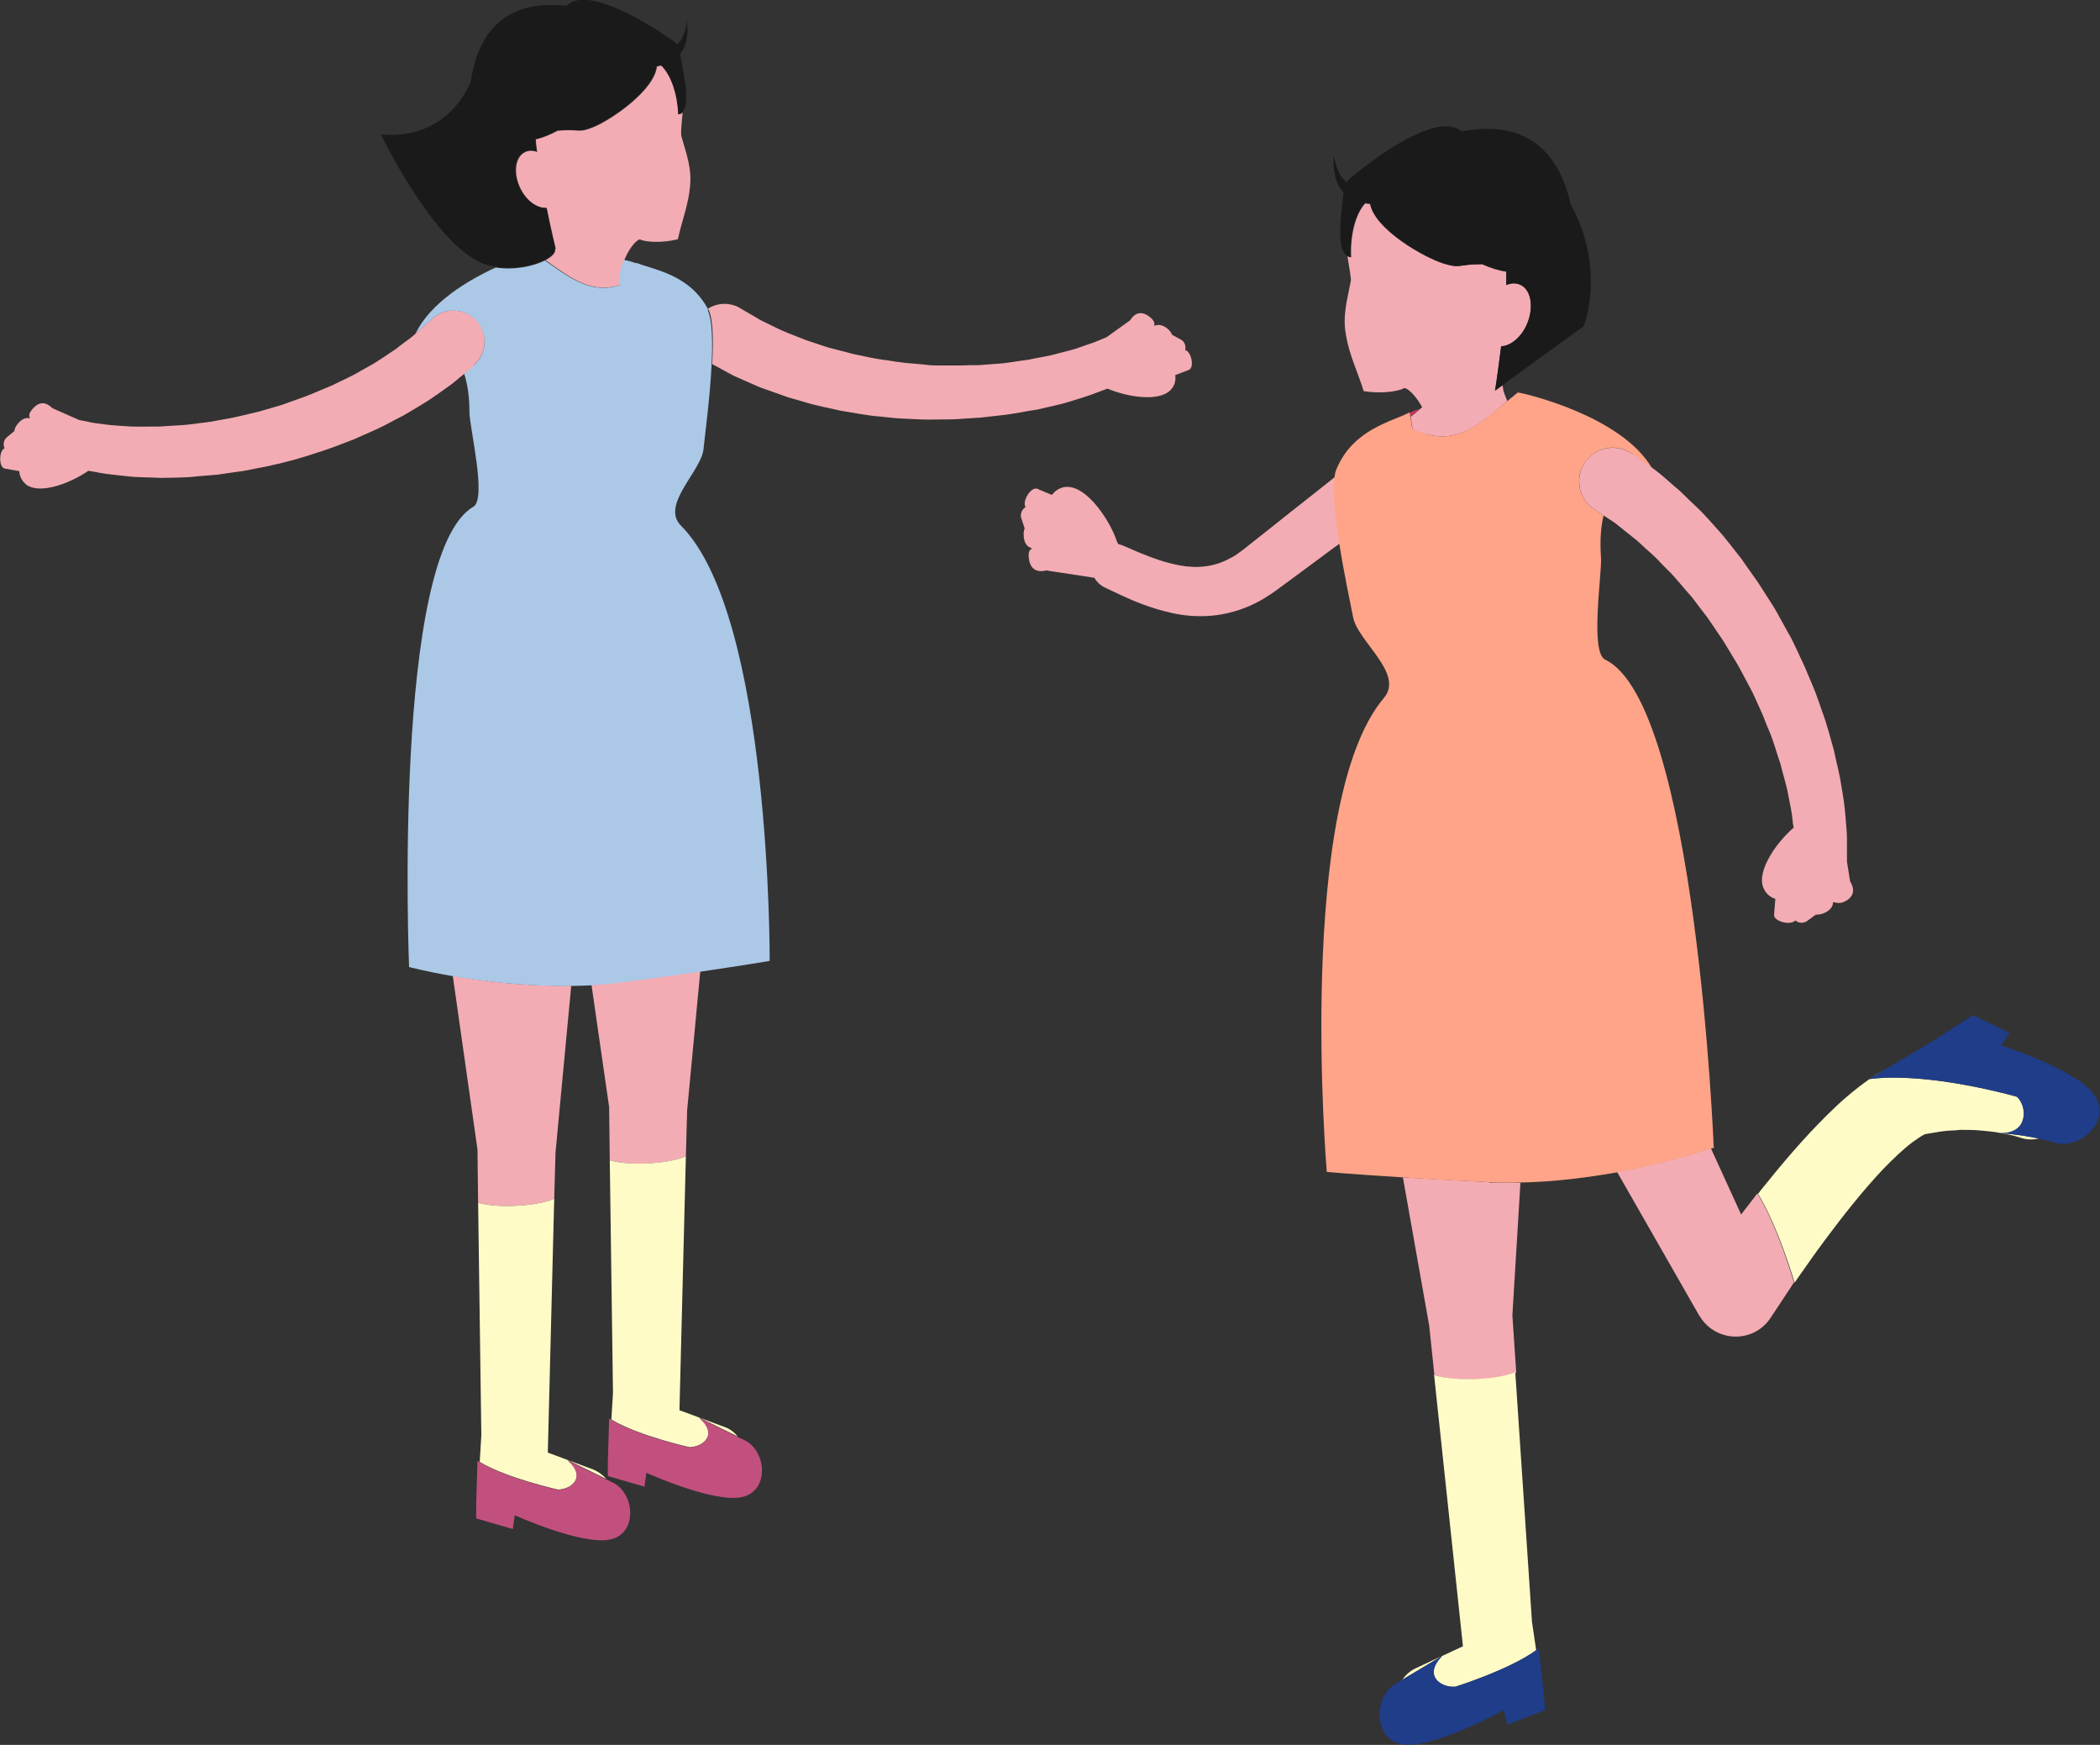 <?xml version="1.0" encoding="UTF-8"?>
<svg id="_レイヤー_2" data-name="レイヤー 2" xmlns="http://www.w3.org/2000/svg" viewBox="0 0 65.4 54.33">
  <rect x="0" y="0" width="65.4" height="54.33" fill="#333333" stroke="none"/>
  <defs>
    <style>
      .cls-1 {
        fill: #f3acb3;
      }

      .cls-1, .cls-2, .cls-3, .cls-4, .cls-5, .cls-6, .cls-7, .cls-8 {
        stroke-width: 0px;
      }

      .cls-2 {
        fill: #1a1a1a;
      }

      .cls-3 {
        fill: #203d8a;
      }

      .cls-4 {
        fill: #d93062;
      }

      .cls-5 {
        fill: #abc8e7;
      }

      .cls-6 {
        fill: #c2507e;
      }

      .cls-7 {
        fill: #fffbc7;
      }

      .cls-8 {
        fill: #ffa489;
      }
    </style>
  </defs>
  <g id="_レイヤー_1-2" data-name="レイヤー 1">
    <g>
      <path class="cls-1" d="m46.38,36.81c-1.08-.06-1.97-.11-2.69-.15l.82,4.62.16,1.53c.44.19,1.83.21,2.55-.07l-.12-1.78.25-4.13c-.32,0-.64,0-.97-.01Z"/>
      <path class="cls-7" d="m44.66,42.8l.9,8.46-1.46.68c-.18.08-.32.21-.43.36.64-.38,1.24-.74,1.24-.74-.61.62-.04,1,.41.96,0,0,1.69-.53,2.52-1.14l-.13-.88-.52-7.77c-.71.28-2.1.26-2.55.07Z"/>
      <path class="cls-1" d="m54.23,37.83l-.95-2.08c-.32.11-1.44.47-2.92.74l2.54,4.44.02.03c.36.63,1.16.84,1.78.49.19-.11.34-.26.45-.43.23-.35.48-.72.72-1.09-.19-.62-.62-1.93-1.14-2.77-.17.22-.34.44-.51.66Z"/>
      <path class="cls-7" d="m62.82,34.15s-2.76-.79-4.6-.55c-.51.36-.93.73-1.31,1.11-.77.76-1.44,1.56-2.09,2.37-.02.03-.04.06-.07.09.51.83.95,2.14,1.14,2.77.03-.04.05-.08.08-.12.28-.4.56-.8.85-1.19.58-.78,1.18-1.54,1.81-2.21.32-.33.64-.64.95-.87.15-.11.29-.2.36-.23-.06,0,.29-.05.52-.09.25-.04.39-.02.59-.05.2,0,.42,0,.63.02.21.02.43.04.63.08.87.02.84-.83.51-1.13Z"/>
      <path class="cls-7" d="m62.88,35.41l.09.03c.18.05.36.05.53.01-.63-.13-1.19-.17-1.19-.17.2.03.44.09.57.13Z"/>
      <path class="cls-7" d="m58.21,33.6l.5-.3c-.18.1-.35.2-.5.3Z"/>
      <path class="cls-3" d="m44.92,51.56s-.6.36-1.24.74c-.07.04-.14.08-.21.12-.71.42-.71,1.8.26,1.9.98.1,3.1-1.07,3.1-1.07l.11.45,1.18-.45-.04-.49-.16-1.43s-.05.03-.07.05c-.83.61-2.52,1.14-2.52,1.14-.45.03-1.02-.34-.41-.96Z"/>
      <path class="cls-3" d="m65.22,34.08c-.59-.79-2.9-1.53-2.9-1.53l.26-.39-1.14-.55-1.17.76-1.56.93-.5.3c1.85-.25,4.6.55,4.6.55.33.3.36,1.15-.51,1.13,0,0,.57.04,1.19.17.17.04.34.08.51.13.79.23,1.8-.71,1.21-1.5Z"/>
      <path class="cls-4" d="m44.21,12.73c-.12.04-.22.08-.31.13,0,.04.02.08.02.11.1-.08.19-.16.29-.24Z"/>
      <path class="cls-1" d="m41.55,14.87c-.45.36-.92.73-1.39,1.1-.33.26-.65.52-.97.77-.16.13-.32.25-.48.38-.12.09-.25.19-.38.25-.51.29-1.05.33-1.56.24-.51-.09-.96-.27-1.28-.4-.33-.14-.51-.22-.51-.22h0s-.1-.04-.15-.05h-.01s-.01-.04-.04-.09h0c-.19-.59-.9-1.71-1.56-1.69-.1,0-.3.04-.46.25-.15-.06-.3-.12-.45-.19-.2-.08-.49.39-.37.57-.12.07-.18.22-.13.36l.1.3s-.04.11-.03.2c0,.27.12.38.25.42v.02c-.07.03-.11.11-.09.28.05.5.44.42.55.39l.18.03,1.31.2c.07.12.18.23.32.3,0,0,.19.09.53.25.35.16.86.39,1.58.55.36.08.78.12,1.23.08.45-.04.92-.17,1.36-.39.22-.11.42-.24.62-.38.16-.12.33-.24.49-.36.33-.24.66-.49,1-.74.17-.13.34-.25.52-.38-.12-.79-.21-1.59-.15-2.06Z"/>
      <path class="cls-1" d="m44.43,13.52c1.02.27,1.67-.31,2.51-1.03l-.08-.21s-.03-.08-.04-.11v-.03s-.02-.1-.03-.14l-.23.17s.09-.61.19-1.38c.31,0,.65-.29.82-.73.21-.53.1-1.07-.25-1.2-.13-.05-.27-.04-.41.02,0-.15,0-.29,0-.42-.23-.03-.49-.11-.75-.23-.81,0-.65.14-1.2-.02-.61-.19-2.14-1.06-2.29-1.86-.05,0-.1,0-.15-.02-.33.36-.47,1.05-.44,1.68-.05,0-.09-.02-.12-.05.06.39.12.69.11.78-.11.59-.27,1.09-.15,1.71.1.6.37,1.15.55,1.73.58.09,1.09,0,1.25-.09.08-.04.36.2.57.59-.02.02-.05.04-.07.06-.09.08-.19.16-.29.24.08.41-.04.41.51.55Z"/>
      <path class="cls-8" d="m53.37,35.72s-.55-13.83-3.38-15.18c-.48-.23-.1-2.67-.13-3.16-.04-.57,0-1,.08-1.33-.19-.13-.3-.2-.3-.2-.48-.32-.61-.97-.28-1.45.32-.48.97-.61,1.45-.28,0,0,.02.02.03.02,0,0,.18.13.48.35.04.03.08.06.13.09-.97-1.66-4.03-2.33-4.03-2.33l-.15-.03c-.11.09-.22.18-.33.27-.85.71-1.49,1.3-2.51,1.03-.55-.15-.43-.14-.51-.55,0-.03-.01-.07-.02-.11,0,0,0-.01,0-.02-.55.29-1.76.52-2.28,1.77-.03.07-.05.16-.06.26-.06.47.02,1.27.15,2.06.15.96.36,1.92.43,2.29.14.75,1.6,1.75.96,2.51-2.76,3.26-1.78,14.76-1.78,14.76,0,0,.76.07,2.38.17.72.05,1.62.1,2.69.15.32.02.65.02.97.01,1.07-.02,2.11-.16,3.02-.32,1.48-.27,2.6-.64,2.92-.74.06-.02.09-.03.09-.03Z"/>
      <path class="cls-1" d="m50.84,14.14s-.02-.02-.03-.02c-.48-.32-1.13-.2-1.45.28-.32.48-.2,1.13.28,1.45,0,0,.11.07.3.2.06.04.12.08.2.13.08.05.17.11.25.18.08.06.16.13.25.2.09.07.19.15.29.23.1.08.21.19.32.29.11.1.23.2.35.32.11.12.23.24.35.36.25.24.47.54.73.82.12.15.23.31.35.46.12.15.24.32.35.49.11.17.23.33.34.51l.32.53c.11.17.2.36.3.54.09.18.2.36.28.54.08.18.17.37.25.55.08.18.14.37.22.54.15.35.24.71.36,1.05.08.34.19.66.24.96.06.3.12.57.14.82,0,.07.02.13.03.2-.5.43-1.15,1.31-.95,1.86.04.09.13.28.38.36-.01.16-.03.32-.04.49-.02.21.52.35.66.18.11.09.26.1.38.01l.26-.19c.05,0,.12,0,.21-.03.25-.09.32-.23.33-.36h.02s.14.06.3,0c.46-.2.27-.55.21-.64l-.03-.18-.07-.44s0-.04,0-.07c0,0,0-.23,0-.65,0-.21-.03-.45-.05-.73-.02-.28-.07-.6-.13-.94-.05-.35-.15-.7-.23-1.09-.11-.38-.21-.79-.36-1.19-.07-.2-.14-.41-.22-.62-.08-.2-.17-.41-.26-.62-.08-.21-.19-.41-.28-.62-.1-.2-.19-.42-.31-.61-.11-.2-.22-.4-.33-.6-.11-.2-.24-.39-.36-.58-.12-.19-.24-.38-.37-.56-.13-.18-.26-.36-.38-.54-.27-.34-.52-.68-.79-.97-.13-.15-.26-.29-.39-.43-.13-.14-.26-.26-.39-.38-.13-.12-.24-.24-.36-.35-.13-.11-.25-.21-.36-.31-.11-.1-.22-.19-.32-.27-.05-.04-.09-.07-.13-.1-.04-.03-.09-.06-.13-.09-.31-.22-.48-.35-.48-.35Z"/>
      <path class="cls-2" d="m42.52,6.32c.05,0,.1.02.15.02.15.8,1.68,1.67,2.29,1.86.55.17.39.03,1.2.02.26.11.52.2.75.23,0,.13,0,.27,0,.42.14-.06.28-.07.41-.02.35.13.46.67.25,1.2-.17.43-.52.72-.82.73-.09.77-.19,1.38-.19,1.38l.23-.17,2.53-1.83s.71-1.75-.4-3.79c-.3-1.33-1.13-2.71-3.4-2.28-.88-.76-3.46,1.45-3.46,1.45-.05.05-.09.09-.13.13-.05-.04-.08-.1-.13-.14-.06-.06-.08-.13-.11-.2-.03-.06-.06-.12-.08-.19-.02-.06-.03-.11-.04-.15-.02-.08-.04-.13-.04-.13,0,0,0,.05,0,.14,0,.04,0,.1,0,.16,0,.06.01.13.03.21.02.08.02.17.06.25.04.08.07.19.14.27.03.03.05.07.08.1-.08.78-.22,1.74.1,1.97.04.03.07.04.12.05-.03-.63.12-1.33.44-1.68Z"/>
    </g>
    <g>
      <path class="cls-1" d="m36.91,10.89c.03-.12-.02-.26-.14-.32l-.26-.14s-.05-.1-.11-.16c-.18-.17-.33-.17-.44-.13h-.02c.03-.08,0-.16-.12-.26-.36-.3-.57,0-.62.09l-.14.1-.6.43c-.07.03-.15.06-.24.1-.15.07-.34.12-.55.2-.21.08-.47.14-.74.21-.27.08-.58.12-.9.19-.33.04-.66.11-1.02.13-.18.01-.36.03-.54.04-.18,0-.37,0-.56.01-.19,0-.38,0-.57,0-.19,0-.38,0-.57-.03l-.57-.05c-.19-.02-.38-.05-.56-.08-.37-.04-.73-.13-1.08-.2-.34-.1-.68-.16-.98-.27-.15-.05-.3-.1-.45-.15-.14-.05-.28-.11-.41-.16-.13-.05-.26-.1-.37-.15-.11-.05-.21-.1-.31-.15-.1-.05-.19-.09-.27-.13-.09-.04-.18-.1-.25-.14-.31-.18-.48-.28-.48-.28,0,0-.02-.01-.03-.02-.31-.16-.68-.14-.96.04,0,0,0,.01.01.02.15.29.16.97.12,1.71.08.04.22.11.41.22.08.04.16.09.26.14.11.05.23.1.36.16.13.06.26.11.41.18.14.06.29.1.44.16.15.05.31.11.48.17.17.05.34.1.52.15.35.11.74.18,1.13.27.4.06.8.15,1.22.18.21.02.42.05.63.06.21.01.43.02.64.03.21.01.43,0,.64,0,.21,0,.42,0,.63-.02.21-.01.42-.03.62-.04.2-.02.41-.05.61-.07.4-.04.78-.13,1.14-.18.36-.09.7-.15,1.01-.25.31-.1.59-.18.84-.28.11-.04.22-.08.32-.12.56.24,1.58.44,1.97.04.06-.07.18-.22.14-.46.14-.05.28-.11.42-.16.19-.07.08-.58-.11-.62Z"/>
      <path class="cls-1" d="m18.42,30.66l.55,3.81.02,1.66c.68.2,1.97.09,2.37-.13l.04-1.43.41-4.34c-.67.1-1.49.21-2.48.34-.3.04-.6.07-.89.08Z"/>
      <path class="cls-7" d="m18.99,36.13l.1,7.24-.05.83c.82.5,2.43.86,2.43.86.42,0,.92-.4.31-.92,0,0,.58.29,1.2.59-.11-.13-.25-.24-.42-.3l-1.4-.52.2-7.91c-.4.21-1.68.33-2.37.13Z"/>
      <path class="cls-6" d="m21.47,45.07s-1.61-.36-2.43-.86c-.02-.01-.05-.03-.07-.04l-.04,1.34v.45s1.14.33,1.14.33l.06-.43s2.06.93,2.95.76c.9-.17.8-1.45.1-1.78-.07-.03-.14-.07-.21-.1-.62-.3-1.2-.59-1.2-.59.61.53.11.92-.31.92Z"/>
      <path class="cls-1" d="m14.87,35.79l.02,1.66c.69.2,1.97.08,2.37-.13l.04-1.43.49-5.2c-1.42.03-2.75-.14-3.69-.31l.77,5.41Z"/>
      <path class="cls-7" d="m14.89,37.45l.1,7.24-.05.83c.82.5,2.43.86,2.43.86.42,0,.92-.39.31-.92,0,0,.58.29,1.2.59-.11-.13-.25-.23-.42-.3l-1.4-.52.2-7.91c-.4.21-1.68.33-2.37.13Z"/>
      <path class="cls-6" d="m17.37,46.39s-1.61-.36-2.43-.86c-.02-.01-.05-.03-.07-.04l-.04,1.34v.45s1.14.33,1.14.33l.06-.43s2.06.93,2.95.76c.9-.17.79-1.45.1-1.78-.07-.03-.14-.07-.21-.1-.62-.3-1.2-.59-1.2-.59.61.53.11.92-.31.92Z"/>
      <path class="cls-1" d="m20.6,2.04s-.09.02-.14.03c-.08.75-1.43,1.67-1.98,1.89-.5.2-.36.05-1.11.11-.24.13-.47.22-.68.27,0,.12.02.25.04.39-.13-.05-.27-.05-.38.01-.31.15-.37.66-.14,1.13.19.39.53.63.82.61.14.71.28,1.27.28,1.27h-.02c.03.11-.09.24-.3.35.81.58,1.44,1.06,2.33.77-.03-.28.03-.55.13-.79.16-.39.41-.65.49-.62.15.07.64.12,1.17-.01.12-.55.33-1.08.38-1.64.06-.58-.12-1.03-.27-1.57-.02-.09,0-.36.04-.73-.03.02-.06.04-.11.05-.02-.58-.21-1.22-.54-1.53Z"/>
      <path class="cls-5" d="m22.06,9.65s0-.01-.01-.02c-.58-1.1-1.71-1.23-2.24-1.45,0,0,0,.01,0,.02-.11-.05-.24-.08-.38-.11-.1.23-.16.51-.13.79-.89.28-1.52-.2-2.33-.77-.35.18-.95.31-1.53.22-.88.4-2.04,1.1-2.5,2.06.04-.04.08-.07.11-.1.27-.23.42-.37.42-.37.4-.36,1.02-.32,1.37.09.36.4.32,1.02-.09,1.37,0,0-.02.02-.03.02,0,0-.1.08-.27.22.1.3.17.69.17,1.22,0,.46.55,2.69.12,2.94-2.53,1.47-2,14.33-2,14.33,0,0,.52.14,1.34.28.94.16,2.27.33,3.69.31.21,0,.42-.01.64-.02.3-.02.6-.05.89-.08.99-.13,1.82-.25,2.48-.34,1.49-.22,2.19-.34,2.19-.34,0,0,.05-10.73-2.76-13.55-.65-.65.63-1.69.7-2.39.04-.41.2-1.57.25-2.61.04-.74.02-1.42-.12-1.71Z"/>
      <path class="cls-1" d="m14.76,11.37c.4-.36.44-.97.09-1.37-.36-.4-.97-.44-1.37-.09,0,0-.15.13-.42.37-.04.03-.07.07-.11.1-.03.03-.07.06-.1.09-.07.06-.15.12-.24.18-.09.07-.18.13-.27.21-.1.07-.22.14-.33.22-.12.08-.24.16-.37.24-.13.07-.27.15-.41.23-.28.17-.59.3-.91.46-.33.13-.66.29-1.02.41-.18.06-.35.13-.53.19l-.55.16c-.18.06-.37.09-.55.14-.19.04-.37.09-.55.12-.19.03-.37.07-.55.1-.18.02-.36.05-.54.07-.35.05-.7.05-1.03.08-.32,0-.64.01-.92,0-.28-.02-.54-.03-.77-.06-.23-.03-.43-.05-.58-.09-.1-.02-.18-.04-.26-.05l-.68-.3-.16-.07c-.07-.07-.33-.33-.63.04-.1.12-.11.21-.06.27h-.02c-.12-.02-.26.02-.4.22-.05.07-.07.13-.07.18l-.23.19c-.11.09-.13.23-.08.35-.18.08-.18.6.01.63.15.03.3.05.45.08.01.24.16.37.23.43.46.31,1.42-.09,1.92-.44.11.02.22.03.34.06.26.05.55.07.88.11.32.04.67.03,1.04.05.37-.01.76,0,1.15-.05.2-.02.4-.03.61-.05.2-.03.41-.06.62-.09.21-.02.41-.07.62-.11.21-.04.42-.08.62-.13.21-.05.41-.1.62-.16.2-.06.41-.12.61-.19.4-.12.79-.28,1.16-.42.37-.17.73-.31,1.06-.49.16-.09.33-.17.48-.25.15-.09.3-.18.44-.26.14-.09.27-.16.4-.25.13-.09.25-.17.36-.25.11-.08.22-.16.32-.23.09-.07.16-.13.23-.19.06-.05.11-.09.16-.13.17-.14.27-.22.27-.22,0,0,.02-.02.03-.02Z"/>
      <path class="cls-2" d="m16.97,8.09c.21-.11.33-.24.3-.36h.02s-.13-.55-.28-1.26c-.29.02-.62-.22-.82-.61-.23-.47-.17-.98.14-1.13.11-.06.25-.06.38-.01-.02-.14-.03-.27-.04-.39.21-.04.44-.14.68-.27.75-.06.61.09,1.11-.11.55-.22,1.9-1.14,1.98-1.89.05,0,.09-.02.14-.03.33.31.52.94.54,1.53.04,0,.08-.03.11-.05.28-.23.08-1.11-.05-1.83.02-.03.05-.07.07-.1.06-.08.08-.18.11-.26.03-.08.03-.17.04-.24.03-.15,0-.26,0-.34,0-.08,0-.13,0-.13,0,0,0,.05-.02.13,0,.04-.02.09-.03.14,0,.06-.03.12-.06.18-.03.06-.04.13-.09.19-.04.05-.07.1-.11.14-.04-.04-.07-.08-.13-.12,0,0-2.56-1.86-3.32-1.09-2.13-.23-2.8,1.11-2.98,2.37-.88,1.97-2.8,1.63-2.8,1.63,0,0,1.79,3.73,3.39,4.09.06.01.13.03.19.04.58.09,1.18-.04,1.53-.22Z"/>
    </g>
  </g>
</svg>